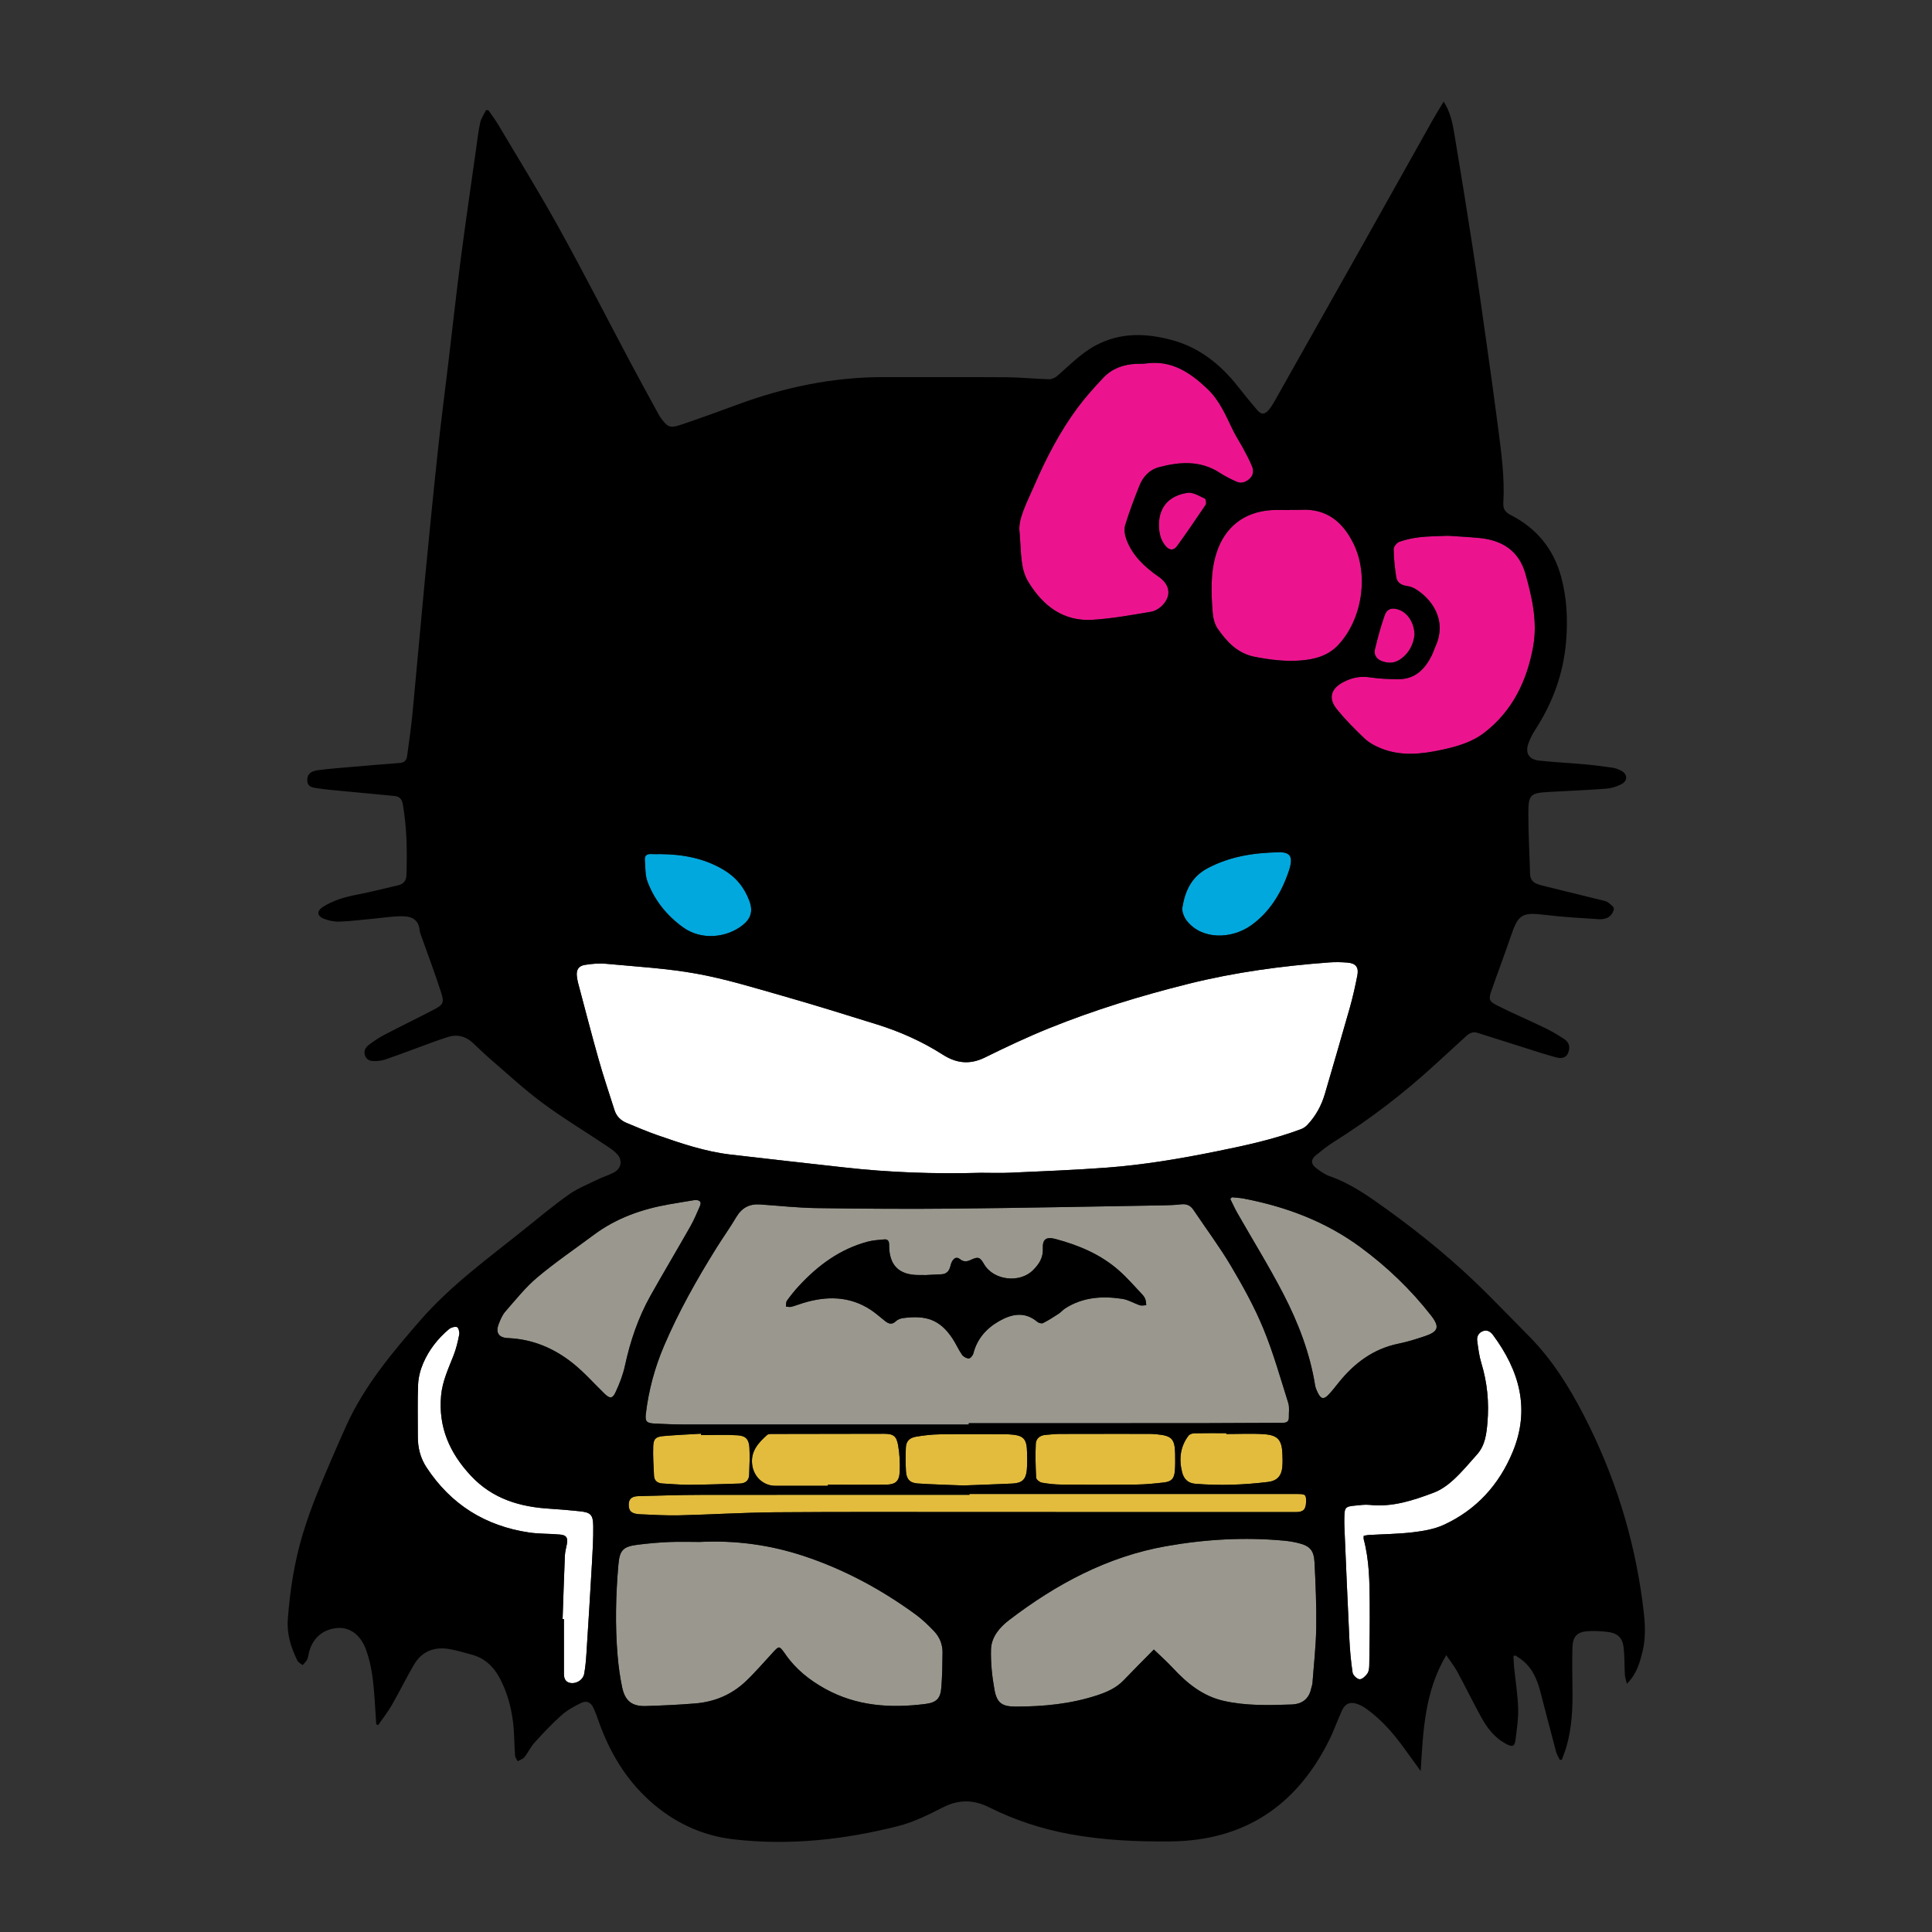 <?xml version="1.0" encoding="utf-8"?>
<!-- Generator: Adobe Illustrator 16.0.0, SVG Export Plug-In . SVG Version: 6.00 Build 0)  -->
<!DOCTYPE svg PUBLIC "-//W3C//DTD SVG 1.1//EN" "http://www.w3.org/Graphics/SVG/1.1/DTD/svg11.dtd">
<svg version="1.1" id="Layer_1" xmlns:x="http://ns.adobe.com/Extensibility/1.0/" xmlns:i="http://ns.adobe.com/AdobeIllustrator/10.0/" xmlns:graph="http://ns.adobe.com/Graphs/1.0/"
	 xmlns="http://www.w3.org/2000/svg" xmlns:xlink="http://www.w3.org/1999/xlink" xmlns:a="http://ns.adobe.com/AdobeSVGViewerExtensions/3.0/"
	 x="0px" y="0px" width="864px" height="864px" viewBox="0 0 864 864" enable-background="new 0 0 864 864" xml:space="preserve">
<rect x="0" y="0" width="864" height="864" fill="#333333" stroke="none"/>
<path fill-rule="evenodd" clip-rule="evenodd" fill="#FFFFFF" d="M438.67,524.48c-20.57,0.596-41.098-0.134-61.554-2.45
	c-16.847-1.907-33.706-3.725-50.543-5.72c-11.32-1.341-22.065-4.997-32.76-8.727c-4.577-1.596-9.036-3.532-13.524-5.374
	c-2.645-1.086-4.583-2.941-5.466-5.72c-2.396-7.539-4.935-15.039-7.089-22.647c-3.221-11.38-6.166-22.839-9.211-34.269
	c-0.241-0.903-0.394-1.834-0.52-2.762c-0.396-2.92,0.589-4.811,3.486-5.293c3.158-0.526,6.46-0.801,9.636-0.503
	c13.495,1.266,27.104,2.028,40.409,4.429c12.87,2.321,25.479,6.211,38.092,9.802c14.264,4.062,28.432,8.472,42.591,12.892
	c10.375,3.238,20.256,7.658,29.431,13.525c6.101,3.9,12.133,4.546,18.838,1.237c9.396-4.638,18.901-9.118,28.611-13.046
	c20.244-8.188,41.057-14.554,62.284-19.858c20.796-5.196,41.819-8.022,63.094-9.603c2.709-0.201,5.462-0.133,8.173,0.087
	c3.64,0.295,5.078,2.084,4.378,5.685c-0.941,4.84-2.023,9.668-3.36,14.413c-3.624,12.859-7.415,25.674-11.14,38.505
	c-1.546,5.323-4.136,10.068-7.969,14.082c-0.736,0.77-1.728,1.423-2.726,1.797c-12.39,4.64-25.242,7.386-38.195,10.003
	c-16.066,3.246-32.18,5.961-48.501,7.189c-14.45,1.087-28.944,1.624-43.424,2.293C447.372,524.65,443.017,524.48,438.67,524.48z"/>
<g>
	<g>
		<path fill-rule="evenodd" clip-rule="evenodd" fill="#9A988E" d="M516.006,737.666c-4.798,4.873-9.198,9.238-13.475,13.722
			c-3.361,3.524-7.559,5.342-12.093,6.82c-11.745,3.828-23.826,4.978-36.077,4.981c-6.174,0.003-8.532-1.478-9.633-7.576
			c-1.066-5.911-1.714-12.01-1.543-17.998c0.158-5.568,3.881-9.892,8.12-13.129c20.989-16.034,43.86-28.353,70.146-33.014
			c17.43-3.09,35.064-4.128,52.767-2.478c2.03,0.189,4.066,0.517,6.051,0.986c5.428,1.284,7.317,3.186,7.593,8.759
			c0.481,9.704,0.91,19.431,0.762,29.14c-0.127,8.328-1.081,16.646-1.699,24.965c-0.05,0.668-0.36,1.312-0.494,1.979
			c-0.98,4.888-3.979,7.269-8.938,7.438c-10.156,0.349-20.326,0.635-30.31-1.642c-9.26-2.11-16.306-7.808-22.62-14.623
			C521.799,743.016,518.738,740.31,516.006,737.666z"/>
		<path fill-rule="evenodd" clip-rule="evenodd" fill="#9A988E" d="M312.927,689.562c15.929-0.795,31.457,1.292,46.629,6.331
			c18.062,5.997,34.559,14.913,49.875,26.08c3.001,2.188,5.722,4.826,8.295,7.521c2.481,2.599,3.814,5.898,3.776,9.539
			c-0.055,5.194-0.124,10.401-0.532,15.577c-0.395,5.012-2.143,6.769-7.185,7.41c-15.543,1.978-30.689,0.984-44.753-6.78
			c-6.939-3.831-13.06-8.676-17.658-15.249c-0.147-0.209-0.28-0.429-0.432-0.634c-2.515-3.409-2.498-3.393-5.331-0.34
			c-4.054,4.37-7.925,8.939-12.259,13.016c-6.223,5.854-13.844,9.042-22.343,9.743c-7.388,0.609-14.804,0.949-22.215,1.171
			c-6.15,0.184-9.264-2.231-10.568-8.374c-0.989-4.654-1.627-9.411-2.03-14.155c-1.148-13.545-0.825-27.096,0.346-40.629
			c0.562-6.496,2.035-8.139,8.545-8.965c4.65-0.59,9.336-1.01,14.019-1.217C303.707,689.404,308.32,689.562,312.927,689.562z"/>
		<path fill-rule="evenodd" clip-rule="evenodd" fill="#9A988E" d="M310.807,536.655c1.998-0.011,3.105,0.663,2.172,2.782
			c-1.334,3.032-2.602,6.118-4.232,8.991c-5.883,10.375-12.011,20.611-17.845,31.014c-5.495,9.8-9.054,20.325-11.427,31.316
			c-0.887,4.106-2.458,8.137-4.247,11.954c-1.343,2.863-2.564,2.789-4.888,0.541c-4.7-4.551-9.054-9.529-14.139-13.595
			c-8.409-6.724-18.055-10.815-29.03-11.261c-4.169-0.169-5.646-2.435-4.126-6.343c0.764-1.965,1.635-4.041,2.998-5.593
			c4.596-5.238,8.986-10.799,14.284-15.247c8.071-6.778,16.836-12.727,25.303-19.033c10.01-7.456,21.42-11.455,33.578-13.595
			C303.069,537.908,306.941,537.298,310.807,536.655z"/>
		<path fill-rule="evenodd" clip-rule="evenodd" fill="#9A988E" d="M550.928,535.425c1.756,0.189,3.535,0.256,5.265,0.588
			c18.908,3.63,36.588,10.233,52.213,21.748c11.87,8.747,22.448,18.857,31.52,30.479c4.062,5.205,3.342,7.29-2.882,9.361
			c-3.793,1.263-7.633,2.48-11.543,3.271c-11.349,2.297-19.896,8.744-26.953,17.562c-1.49,1.861-2.947,3.769-4.61,5.467
			c-1.942,1.981-3.207,1.708-4.48-0.816c-0.57-1.131-1.134-2.341-1.332-3.574c-2.317-14.388-7.487-27.856-14.104-40.67
			c-6.404-12.399-13.785-24.293-20.697-36.433c-1.149-2.018-2.093-4.152-3.131-6.233
			C550.437,535.924,550.683,535.674,550.928,535.425z"/>
	</g>
	<path fill-rule="evenodd" clip-rule="evenodd" fill="#9A988E" d="M433.229,637.048c-42.57,0-85.141,0.012-127.712-0.018
		c-4.262-0.003-8.527-0.207-12.786-0.413c-3.516-0.17-4.313-0.872-3.896-4.394c1.239-10.472,3.974-20.598,8.107-30.284
		c6.538-15.323,14.691-29.806,23.503-43.921c2.885-4.623,6.071-9.062,8.842-13.75c2.451-4.145,5.892-5.953,10.593-5.635
		c8.421,0.571,16.837,1.515,25.265,1.636c20.468,0.297,40.944,0.429,61.414,0.229c31.049-0.303,62.096-0.936,93.144-1.453
		c2.812-0.047,5.639-0.13,8.428-0.457c2.48-0.292,4.23,0.445,5.621,2.526c5.588,8.356,11.643,16.432,16.757,25.065
		c5.33,8.998,10.446,18.243,14.43,27.887c4.471,10.822,7.649,22.186,11.183,33.38c0.613,1.94,0.198,4.205,0.257,6.32
		c0.058,2.018-1.012,2.525-2.896,2.525c-12.369,0.001-24.739,0.143-37.11,0.152c-34.38,0.025-68.761,0.009-103.143,0.009
		C433.229,636.651,433.229,636.85,433.229,637.048z M413.452,570.246c-0.001-0.017-0.003-0.033-0.004-0.051
		c-0.768,0-1.535-0.005-2.302,0.001c-9.167,0.072-13.589-4.345-13.52-13.557c0.011-1.56-0.553-2.536-2.205-2.374
		c-2.438,0.24-4.93,0.36-7.281,0.98c-12.442,3.281-22.342,10.606-30.929,19.901c-1.904,2.061-3.659,4.274-5.307,6.546
		c-0.464,0.639-0.306,1.731-0.433,2.615c0.805,0.049,1.66,0.296,2.403,0.104c1.812-0.467,3.561-1.177,5.355-1.719
		c10.411-3.149,20.547-3.145,30.011,2.974c2.351,1.52,4.428,3.46,6.648,5.183c1.563,1.213,3.039,1.654,4.75,0.005
		c0.794-0.765,2.088-1.245,3.216-1.395c10.197-1.354,16.441,0.6,22.083,9.099c1.549,2.335,2.659,4.966,4.253,7.265
		c0.621,0.895,2.014,1.673,3.072,1.694c0.684,0.015,1.802-1.337,2.034-2.252c1.667-6.548,5.854-11.212,11.441-14.416
		c5.553-3.184,11.469-4.52,17.137,0.271c0.615,0.52,1.953,0.881,2.579,0.566c2.391-1.201,4.659-2.66,6.908-4.125
		c1.051-0.684,1.881-1.711,2.934-2.393c7.908-5.121,16.669-5.675,25.623-4.312c2.698,0.411,5.201,2.006,7.853,2.877
		c0.85,0.278,1.892-0.025,2.845-0.062c-0.121-0.875-0.107-1.798-0.402-2.609c-0.283-0.78-0.789-1.537-1.365-2.146
		c-3.386-3.573-6.615-7.332-10.282-10.597c-8.189-7.291-18.062-11.444-28.522-14.237c-4.172-1.113-5.878,0.089-5.685,4.236
		c0.192,4.123-1.646,6.926-4.314,9.638c-5.947,6.047-17.742,4.684-21.964-2.62c-1.829-3.164-2.634-3.474-5.934-1.903
		c-1.702,0.811-3.247,0.945-4.755-0.283c-1.578-1.284-2.703-0.535-3.558,0.862c-0.434,0.708-0.648,1.57-0.864,2.39
		c-0.563,2.138-1.793,3.401-4.115,3.475C418.386,569.956,415.919,570.12,413.452,570.246z"/>
</g>
<g>
	<path fill-rule="evenodd" clip-rule="evenodd" fill="#FFFFFF" d="M609.859,686.825c0,0.595-0.106,1.113,0.016,1.571
		c2.479,9.328,2.598,18.887,2.672,28.43c0.07,9.205-0.068,18.412-0.195,27.617c-0.019,1.336-0.129,2.905-0.831,3.935
		c-0.809,1.187-2.372,2.669-3.513,2.594c-1.146-0.076-2.938-1.795-3.121-2.996c-0.768-5.041-1.209-10.149-1.458-15.248
		c-0.812-16.688-1.493-33.381-2.211-50.072c-0.06-1.362-0.044-2.729-0.017-4.093c0.091-4.459,0.44-4.857,4.966-5.271
		c2.121-0.194,4.287-0.523,6.38-0.297c10.111,1.095,19.438-2.008,28.613-5.466c3.237-1.22,6.298-3.413,8.869-5.782
		c3.8-3.501,7.148-7.503,10.58-11.389c3.539-4.005,4.145-9.045,4.58-14.084c0.786-9.095-0.061-18.008-2.75-26.777
		c-0.964-3.144-1.35-6.48-1.812-9.756c-0.27-1.915,0.474-3.587,2.375-4.392c2.005-0.848,3.576,0.183,4.682,1.674
		c11.793,15.924,16.749,33.093,8.799,52.278c-6.108,14.741-16.284,25.939-30.847,32.624c-4.22,1.938-9.099,2.759-13.769,3.315
		c-6.589,0.784-13.265,0.839-19.901,1.226C611.306,686.506,610.652,686.687,609.859,686.825z"/>
	<path fill-rule="evenodd" clip-rule="evenodd" fill="#FFFFFF" d="M251.598,724.054c0.329-9.462,0.624-18.925,1.02-28.384
		c0.071-1.684,0.546-3.354,0.868-5.023c0.557-2.888-0.105-4.109-2.993-4.385c-4.658-0.444-9.396-0.245-14.008-0.938
		c-19.497-2.926-34.849-12.513-45.736-29.081c-2.773-4.22-3.913-8.829-3.891-13.817c0.033-7.764-0.207-15.538,0.123-23.288
		c0.137-3.226,1.017-6.583,2.303-9.561c2.559-5.926,6.52-10.979,11.472-15.145c0.902-0.76,2.578-1.271,3.611-0.957
		c0.643,0.195,1.212,2.247,1.007,3.311c-0.607,3.151-1.354,6.327-2.52,9.309c-2.296,5.871-5.007,11.562-5.591,17.985
		c-1.287,14.139,3.793,25.7,13.365,35.921c9.694,10.351,21.876,13.912,35.388,14.715c4.34,0.257,8.674,0.668,13.001,1.102
		c5.135,0.514,6.223,1.481,6.282,6.734c0.062,5.532-0.264,11.074-0.579,16.604c-0.766,13.442-1.598,26.881-2.464,40.318
		c-0.196,3.053-0.463,6.121-1.021,9.123c-0.471,2.534-3.194,4.308-5.729,4.091c-2.463-0.21-3.305-1.846-3.31-4.064
		c-0.017-8.188-0.007-16.376-0.007-24.564C251.992,724.057,251.795,724.056,251.598,724.054z"/>
</g>
<g>
	<path fill-rule="evenodd" clip-rule="evenodd" fill="#00A8DE" d="M572.217,381.123c4.74,0.032,6.304,1.935,4.189,8.276
		c-3.277,9.827-8.633,18.624-17.099,24.56c-8.552,5.997-21.77,6.478-28.563-2.179c-1.25-1.592-2.283-4.158-1.971-6.033
		c1.237-7.419,4.107-13.754,11.489-17.591C549.767,383.215,559.787,381.351,572.217,381.123z"/>
	<path fill-rule="evenodd" clip-rule="evenodd" fill="#00A8DE" d="M295.286,381.953c9.861,0.081,19.307,1.762,27.988,6.823
		c5.716,3.333,9.633,8.04,11.885,14.194c1.661,4.541,0.628,7.895-3.138,10.84c-7.133,5.576-18.394,6.866-26.667,0.825
		c-7.253-5.296-12.622-11.997-15.769-20.289c-1.132-2.983-0.931-6.491-1.209-9.771c-0.163-1.911,0.873-2.77,2.816-2.639
		C292.552,382.026,293.921,381.953,295.286,381.953z"/>
</g>
<g>
	<path fill-rule="evenodd" clip-rule="evenodd" fill="#E3BC3D" d="M433.555,668.112c48.8,0,97.6-0.003,146.398,0.005
		c3.866,0.001,4.166,0.281,4.132,3.379c-0.037,3.47-1.181,4.709-4.488,4.709c-48.114-0.002-96.228-0.022-144.341-0.021
		c-29.518,0.001-59.038-0.119-88.554,0.116c-14.313,0.114-28.618,1.023-42.932,1.363c-5.789,0.138-11.593-0.236-17.387-0.468
		c-3.837-0.153-5.178-1.3-5.215-4.154c-0.034-2.583,1.23-3.874,4.215-3.951c9.379-0.244,18.761-0.561,28.142-0.575
		c40.01-0.062,80.02-0.026,120.03-0.026C433.555,668.363,433.555,668.237,433.555,668.112z"/>
	<path fill-rule="evenodd" clip-rule="evenodd" fill="#E3BC3D" d="M370.245,664.45c-7.848,0-15.695,0-23.543,0.001
		c-5.232,0.001-9.506-3.9-10.286-9.15c-0.905-6.09,2.594-9.975,6.627-13.568c0.58-0.518,1.781-0.459,2.695-0.462
		c16.462-0.049,32.924-0.079,49.387-0.081c4.31-0.001,5.759,0.863,6.514,5.136c0.689,3.898,0.905,7.957,0.708,11.914
		c-0.213,4.3-1.953,5.671-6.268,5.707c-8.611,0.072-17.223,0.021-25.835,0.021C370.244,664.129,370.244,664.29,370.245,664.45z"/>
	<path fill-rule="evenodd" clip-rule="evenodd" fill="#E3BC3D" d="M493.614,641.232c6.819,0,13.638-0.008,20.457,0.01
		c1.106,0.002,2.216,0.088,3.318,0.19c6.648,0.62,8.028,2.093,8.132,8.81c0.039,2.555,0.088,5.125-0.137,7.663
		c-0.302,3.391-1.515,4.674-4.912,5.064c-4.053,0.466-8.135,0.879-12.208,0.925c-11.167,0.127-22.336,0.105-33.503,0.016
		c-2.967-0.023-5.959-0.34-8.877-0.867c-0.973-0.177-2.459-1.392-2.504-2.197c-0.276-5.06-0.411-10.147-0.171-15.205
		c0.108-2.281,1.856-3.761,4.343-3.942c1.953-0.143,3.905-0.409,5.859-0.425c6.733-0.053,13.468-0.02,20.202-0.02
		C493.614,641.247,493.614,641.24,493.614,641.232z"/>
	<path fill-rule="evenodd" clip-rule="evenodd" fill="#E3BC3D" d="M430.824,664.307c-6.636-0.271-13.534-0.431-20.414-0.888
		c-3.51-0.233-5.049-1.926-5.257-5.435c-0.207-3.483-0.195-6.991-0.058-10.479c0.114-2.867,1.476-4.476,4.565-5.01
		c3.514-0.606,7.103-1.003,10.666-1.055c9.72-0.142,19.443-0.055,29.165-0.054c0.597,0,1.193,0.031,1.79,0.066
		c6.483,0.382,7.922,1.829,8.03,8.227c0.044,2.555,0.117,5.127-0.112,7.665c-0.384,4.263-2.131,5.9-6.4,6.101
		C445.566,663.785,438.328,664.019,430.824,664.307z"/>
	<path fill-rule="evenodd" clip-rule="evenodd" fill="#E3BC3D" d="M548.417,641.298c5.617,0,11.255-0.301,16.847,0.08
		c6.209,0.422,7.983,2.594,8.229,8.771c0.078,1.954,0.137,3.928-0.035,5.871c-0.348,3.94-2.262,6.205-6.413,6.714
		c-10.831,1.324-21.708,1.715-32.609,0.802c-3.33-0.278-5.094-2.308-5.812-5.23c-1.425-5.799-0.835-11.364,2.882-16.259
		c0.496-0.654,1.708-1.054,2.599-1.073c4.77-0.104,9.541-0.049,14.312-0.049C548.416,641.05,548.416,641.174,548.417,641.298z"/>
	<path fill-rule="evenodd" clip-rule="evenodd" fill="#E3BC3D" d="M313.537,641.784c5.45,0,10.916-0.258,16.344,0.09
		c3.627,0.232,5.026,1.799,5.259,5.45c0.259,4.064,0.015,8.167-0.117,12.249c-0.084,2.607-1.745,3.799-4.186,3.875
		c-7.579,0.239-15.159,0.508-22.74,0.562c-3.91,0.028-7.823-0.389-11.736-0.578c-2.284-0.11-3.771-1.148-3.884-3.524
		c-0.205-4.336-0.51-8.685-0.358-13.014c0.121-3.437,1.125-4.369,4.556-4.672c5.604-0.496,11.231-0.729,16.85-1.071
		C313.528,641.361,313.533,641.572,313.537,641.784z"/>
</g>
<g>
	<path fill-rule="evenodd" clip-rule="evenodd" fill="#EC148E" d="M455.97,238.131c-0.901-5.753,3.21-13.265,6.567-21.01
		c5.302-12.236,11.4-24.038,19.353-34.763c3.489-4.707,7.446-9.097,11.468-13.37c3.91-4.156,9.001-6.026,14.686-6.269
		c1.533-0.065,3.085,0.013,4.599-0.192c11.304-1.534,19.574,4.053,27.252,11.317c5.431,5.138,8.237,11.792,11.367,18.319
		c1.43,2.982,3.303,5.75,4.868,8.671c1.364,2.545,2.724,5.112,3.809,7.781c0.772,1.902,0.56,3.938-1.067,5.444
		c-1.662,1.539-3.701,2.338-5.879,1.362c-2.553-1.144-5.091-2.402-7.428-3.929c-8.682-5.673-17.977-5.028-27.311-2.551
		c-4.117,1.092-7.073,4.204-8.661,8.173c-2.34,5.849-4.581,11.756-6.414,17.776c-0.58,1.907-0.166,4.417,0.56,6.367
		c2.727,7.326,8.234,12.36,14.493,16.721c4.859,3.386,5.701,8.142,1.964,12.341c-1.337,1.502-3.402,2.917-5.326,3.241
		c-8.705,1.468-17.443,3.063-26.233,3.616c-13.161,0.828-22.254-6.259-28.784-16.983
		C456.339,254.427,456.741,247.731,455.97,238.131z"/>
	<path fill-rule="evenodd" clip-rule="evenodd" fill="#EC148E" d="M647.506,239.594c3.864,0.267,8.977,0.506,14.065,0.994
		c10.282,0.986,17.743,5.735,20.659,16.154c2.959,10.573,5.396,21.36,3.425,32.304c-2.742,15.225-9.111,28.727-21.722,38.516
		c-5.658,4.392-12.359,6.29-19.229,7.772c-9.208,1.988-18.399,2.941-27.389-0.771c-2.533-1.046-5.109-2.447-7.078-4.308
		c-4.312-4.075-8.506-8.335-12.265-12.917c-4.09-4.985-2.908-9.292,2.769-12.3c3.716-1.969,7.543-2.784,11.831-2.136
		c4.194,0.634,8.486,0.819,12.737,0.84c7.414,0.037,11.877-4.376,14.946-10.588c0.678-1.372,1.139-2.85,1.766-4.249
		c5.286-11.799-1.943-21.377-9.377-25.72c-1.066-0.623-2.367-0.976-3.604-1.152c-2.488-0.355-4.293-1.61-4.658-4.044
		c-0.615-4.104-1.079-8.26-1.133-12.4c-0.014-1.139,1.441-2.922,2.601-3.328c2.936-1.026,6.059-1.675,9.157-2.034
		C638.726,239.797,642.496,239.824,647.506,239.594z"/>
	<path fill-rule="evenodd" clip-rule="evenodd" fill="#EC148E" d="M576.824,228.005c1.62,0,3.245,0.08,4.86-0.013
		c11.516-0.663,18.817,5.394,23.594,15.091c6.987,14.185,3.905,33.96-6.876,45.42c-4.497,4.78-10.376,6.354-16.623,6.86
		c-6.932,0.562-13.738-0.295-20.571-1.612c-7.731-1.492-12.495-6.656-16.625-12.557c-1.422-2.033-2.101-4.89-2.288-7.432
		c-0.653-8.844-1.043-17.754,1.688-26.367c3.728-11.755,12.453-18.504,24.658-19.274c2.717-0.171,5.455-0.025,8.184-0.025
		C576.824,228.065,576.824,228.036,576.824,228.005z"/>
	<path fill-rule="evenodd" clip-rule="evenodd" fill="#EC148E" d="M518.271,234.68c0.071-8.472,5.085-13.148,12.832-14.291
		c2.416-0.356,5.226,1.463,7.721,2.585c0.467,0.21,0.761,2.146,0.35,2.761c-4.154,6.222-8.398,12.389-12.785,18.45
		c-1.572,2.172-3.491,1.995-5.251-0.163C518.926,241.311,518.306,238.077,518.271,234.68z"/>
	<path fill-rule="evenodd" clip-rule="evenodd" fill="#EC148E" d="M632.574,283.921c-0.461,4.083-2.314,8.212-6.522,11.038
		c-2.646,1.776-5.499,1.719-8.308,0.609c-2.241-0.885-3.414-2.88-2.874-5.141c1.224-5.112,2.599-10.211,4.331-15.169
		c1.071-3.068,3.299-3.687,6.408-2.576C629.541,274.088,632.527,278.564,632.574,283.921z"/>
</g>
<g>
	<path fill-rule="evenodd" clip-rule="evenodd" d="M727.536,752.999c-0.36-1.591-0.807-2.795-0.879-4.022
		c-0.241-4.081-0.11-8.197-0.569-12.25c-0.472-4.169-2.657-6.321-6.748-6.863c-3.102-0.41-6.29-0.609-9.401-0.381
		c-4.707,0.345-6.602,2.424-6.734,7.306c-0.167,6.137-0.08,12.283,0.013,18.424c0.131,8.728-0.257,17.394-2.673,25.846
		c-0.57,1.999-1.38,3.929-2.079,5.891c-0.304,0.032-0.608,0.064-0.911,0.097c-0.57-1.228-1.334-2.403-1.679-3.692
		c-2.378-8.894-4.666-17.812-6.987-26.72c-1.514-5.81-3.812-11.15-8.923-14.787c-0.736-0.524-1.496-1.016-2.244-1.522
		c-0.295,0.082-0.589,0.164-0.883,0.246c0.087,1.664,0.107,3.335,0.273,4.99c0.619,6.183,1.628,12.35,1.821,18.543
		c0.146,4.65-0.635,9.345-1.193,13.996c-0.334,2.781-1.263,3.263-3.798,1.99c-5.235-2.629-8.736-7.062-11.477-12.042
		c-3.698-6.717-7.051-13.623-10.706-20.364c-1.349-2.485-3.138-4.731-4.995-7.486c-9.662,16.288-10.327,33.808-11.426,51.836
		c-2.712-3.745-4.997-6.873-7.255-10.021c-4.844-6.756-10.257-12.974-17.058-17.848c-1.232-0.883-2.62-1.636-4.045-2.147
		c-3.078-1.104-5.396-0.216-6.769,2.762c-2.103,4.562-3.745,9.345-5.998,13.826c-14.559,28.97-37.77,44.493-70.523,44.88
		c-15.122,0.179-30.192-0.504-45.119-3.232c-12.591-2.302-24.663-6.233-36.076-11.946c-7.073-3.54-13.634-3.665-20.737-0.076
		c-6.44,3.255-13.056,6.605-19.986,8.365c-24.226,6.152-48.915,8.854-73.841,5.941c-14.269-1.667-26.964-7.706-37.708-17.508
		c-10.519-9.598-17.523-21.425-22.297-34.702c-0.778-2.162-1.525-4.345-2.473-6.433c-1.177-2.593-3.079-3.56-5.611-2.319
		c-3.105,1.521-6.247,3.259-8.808,5.539c-4.255,3.788-8.168,7.983-12.005,12.208c-1.748,1.925-2.851,4.424-4.486,6.47
		c-0.693,0.868-2.003,1.243-3.033,1.842c-0.407-0.844-1.108-1.666-1.172-2.536c-0.382-5.183-0.296-10.418-0.981-15.555
		c-0.903-6.775-2.761-13.356-6.074-19.424c-2.78-5.092-6.778-8.722-12.504-10.208c-3.298-0.856-6.569-1.904-9.92-2.46
		c-6.702-1.11-12.236,1.036-15.737,7.01c-3.488,5.953-6.517,12.176-9.962,18.156c-1.782,3.094-4.031,5.919-6.069,8.865
		c-0.279-0.132-0.559-0.264-0.838-0.396c-0.235-3.696-0.451-7.393-0.708-11.088c-0.526-7.58-1.239-15.12-3.888-22.341
		c-2.299-6.269-6.913-9.919-12.389-9.625c-6.644,0.356-11.464,4.396-13.093,10.975c-0.267,1.076-0.368,2.235-0.851,3.204
		c-0.458,0.92-1.318,1.641-2,2.449c-0.802-0.681-1.929-1.202-2.354-2.067c-2.849-5.807-4.753-11.834-4.259-18.463
		c0.973-13.061,2.977-25.942,6.805-38.474c1.888-6.18,4.075-12.291,6.521-18.272c4.057-9.926,8.298-19.781,12.7-29.559
		c8.081-17.949,20.52-32.801,33.343-47.508c13.65-15.656,30.322-27.656,46.319-40.516c6.574-5.284,13.078-10.683,19.944-15.564
		c3.77-2.681,8.194-4.462,12.388-6.517c2.52-1.235,5.24-2.068,7.732-3.351c3.322-1.71,4.083-5.346,1.617-8.136
		c-1.378-1.559-3.22-2.751-4.976-3.925c-9.561-6.388-19.44-12.34-28.661-19.182c-8.189-6.074-15.69-13.082-23.439-19.744
		c-2.645-2.272-5.108-4.757-7.676-7.12c-3.161-2.91-6.951-3.806-10.944-2.543c-5.6,1.77-11.073,3.941-16.598,5.944
		c-3.847,1.395-7.669,2.859-11.548,4.158c-1.354,0.453-2.84,0.651-4.273,0.694c-1.904,0.057-3.805-0.15-4.666-2.334
		c-0.839-2.13,0.132-3.767,1.676-4.937c2.161-1.639,4.442-3.178,6.842-4.433c7.251-3.79,14.616-7.36,21.874-11.139
		c4.51-2.348,5.083-3.119,3.57-7.86c-2.76-8.648-6.008-17.14-9.043-25.701c-0.226-0.637-0.486-1.292-0.541-1.954
		c-0.41-4.869-3.402-6.41-7.948-6.415c-3.991-0.005-7.984,0.647-11.975,1.016c-5.267,0.488-10.526,1.18-15.804,1.386
		c-2.379,0.093-4.946-0.404-7.159-1.299c-3.077-1.246-3.194-3.475-0.391-5.273c4.656-2.985,9.889-4.438,15.297-5.498
		c6.247-1.225,12.435-2.759,18.628-4.246c2.14-0.514,3.349-2.069,3.427-4.26c0.381-10.673,0.224-21.319-1.611-31.889
		c-0.394-2.267-1.433-3.518-3.759-3.73c-7.472-0.684-14.941-1.396-22.408-2.122c-3.904-0.379-7.825-0.669-11.695-1.279
		c-2.048-0.323-4.714-0.312-4.863-3.454c-0.127-2.701,1.296-4.226,4.964-4.694c5.238-0.668,10.512-1.058,15.775-1.513
		c6.88-0.596,13.762-1.17,20.648-1.688c1.956-0.148,3-1.176,3.243-2.987c0.858-6.414,1.813-12.82,2.432-19.258
		c1.894-19.699,3.584-39.417,5.476-59.117c1.875-19.526,3.803-39.049,5.891-58.553c1.434-13.394,3.191-26.752,4.788-40.129
		c1.798-15.064,3.444-30.149,5.401-45.192c2.143-16.467,4.557-32.898,6.87-49.342c0.557-3.96,0.994-7.952,1.858-11.847
		c0.431-1.941,1.702-3.696,2.593-5.536c0.341,0.011,0.683,0.022,1.024,0.033c1.43,2.071,2.988,4.066,4.27,6.225
		c9.176,15.466,18.649,30.77,27.346,46.501c11.082,20.047,21.5,40.461,32.25,60.692c4.039,7.601,8.205,15.134,12.324,22.692
		c0.325,0.597,0.708,1.167,1.108,1.718c2.83,3.896,4.025,4.472,8.667,2.906c8.469-2.857,16.881-5.89,25.262-8.998
		c21.308-7.901,43.222-12.452,66.029-12.368c18.173,0.067,36.347-0.069,54.519,0.063c6.304,0.046,12.601,0.722,18.907,0.891
		c1.254,0.033,2.785-0.648,3.762-1.494c5.593-4.841,10.691-10.221,17.389-13.746c10.895-5.733,22.083-5.397,33.53-2.377
		c12.587,3.32,22.109,10.99,29.996,21.027c2.791,3.553,5.645,7.063,8.596,10.483c1.701,1.972,3.199,1.934,4.917-0.03
		c1.057-1.208,1.931-2.606,2.723-4.012c13.444-23.821,26.877-47.649,40.281-71.493c10.145-18.044,20.237-36.118,30.378-54.164
		c1.536-2.733,3.213-5.386,4.985-8.345c2.921,4.512,3.923,9.325,4.724,14.123c2.832,16.953,5.591,33.919,8.209,50.906
		c2.181,14.143,4.161,28.316,6.162,42.485c1.8,12.742,3.586,25.487,5.232,38.25c1.44,11.162,3.02,22.336,2.35,33.638
		c-0.167,2.814,0.87,4.225,3.322,5.479c11.451,5.853,19.063,15.041,22.481,27.444c2.605,9.455,3.073,19.145,2.28,28.917
		c-1.179,14.518-6.016,27.719-13.949,39.872c-1.155,1.769-2.094,3.726-2.841,5.705c-1.644,4.35,0.038,7.368,4.664,7.875
		c6.69,0.733,13.428,1.034,20.134,1.64c4.24,0.384,8.47,0.919,12.684,1.529c1.323,0.191,2.648,0.708,3.853,1.312
		c2.966,1.487,3.133,4.568,0.151,6.095c-2.071,1.06-4.481,1.805-6.794,1.98c-8.503,0.647-17.028,0.991-25.544,1.463
		c-8.354,0.462-9.245,1.136-9.254,9.557c-0.009,9.031,0.527,18.062,0.765,27.094c0.066,2.51,1.361,3.939,3.61,4.663
		c1.214,0.39,2.454,0.704,3.693,1.01c8.421,2.074,16.846,4.127,25.264,6.213c0.821,0.204,1.737,0.406,2.368,0.91
		c1.015,0.808,2.596,1.912,2.544,2.811c-0.075,1.29-1.145,2.882-2.266,3.651c-1.156,0.793-2.906,1.113-4.356,1.018
		c-8.084-0.524-16.186-0.984-24.223-1.951c-10.196-1.227-11.879-0.296-15.165,9.347c-2.776,8.147-5.83,16.199-8.666,24.326
		c-1.414,4.052-1.268,4.944,2.477,6.831c7.073,3.564,14.373,6.674,21.504,10.128c2.967,1.438,5.824,3.148,8.576,4.97
		c2.187,1.446,2.673,3.677,1.675,6.106c-1.064,2.591-3.396,2.544-5.45,1.998c-4.771-1.27-9.461-2.849-14.176-4.328
		c-6.981-2.191-13.962-4.384-20.929-6.622c-2.098-0.674-3.665,0.216-5.104,1.521c-4.67,4.24-9.319,8.502-13.965,12.77
		c-14.101,12.952-29.256,24.513-45.481,34.686c-2.734,1.714-5.262,3.782-7.768,5.829c-2.204,1.801-2.226,3.804,0.039,5.552
		c1.876,1.447,3.888,2.945,6.087,3.709c9.673,3.358,17.878,9.26,26.015,15.121c15.775,11.361,30.752,23.734,44.522,37.502
		c6.391,6.39,12.702,12.858,19.035,19.307c10.08,10.264,17.593,22.271,24.158,34.991c13.55,26.251,22.323,53.961,26.23,83.243
		c0.998,7.481,1.886,14.919,0.061,22.369C733.324,743.517,732.021,748.543,727.536,752.999z M438.67,524.48
		c4.347,0,8.702,0.17,13.04-0.031c14.479-0.669,28.974-1.206,43.424-2.293c16.321-1.229,32.435-3.943,48.501-7.189
		c12.953-2.617,25.806-5.363,38.195-10.003c0.998-0.374,1.989-1.027,2.726-1.797c3.833-4.014,6.423-8.759,7.969-14.082
		c3.725-12.831,7.516-25.646,11.14-38.505c1.337-4.745,2.419-9.573,3.36-14.413c0.7-3.601-0.738-5.39-4.378-5.685
		c-2.711-0.22-5.464-0.289-8.173-0.087c-21.274,1.581-42.298,4.406-63.094,9.603c-21.228,5.305-42.04,11.671-62.284,19.858
		c-9.71,3.928-19.215,8.408-28.611,13.046c-6.705,3.309-12.737,2.663-18.838-1.237c-9.175-5.867-19.056-10.287-29.431-13.525
		c-14.159-4.42-28.327-8.83-42.591-12.892c-12.613-3.591-25.222-7.48-38.092-9.802c-13.305-2.4-26.914-3.163-40.409-4.429
		c-3.175-0.298-6.478-0.023-9.636,0.503c-2.896,0.482-3.882,2.373-3.486,5.293c0.126,0.928,0.279,1.858,0.52,2.762
		c3.046,11.43,5.99,22.889,9.211,34.269c2.154,7.608,4.693,15.108,7.089,22.647c0.883,2.778,2.821,4.634,5.466,5.72
		c4.488,1.842,8.947,3.778,13.524,5.374c10.695,3.729,21.44,7.386,32.76,8.727c16.837,1.995,33.696,3.812,50.543,5.72
		C397.572,524.347,418.1,525.076,438.67,524.48z M433.229,637.048c0-0.198,0-0.396,0-0.595c34.382,0,68.763,0.017,103.143-0.009
		c12.371-0.01,24.741-0.151,37.11-0.152c1.884,0,2.953-0.508,2.896-2.525c-0.059-2.115,0.356-4.38-0.257-6.32
		c-3.533-11.194-6.712-22.558-11.183-33.38c-3.983-9.644-9.1-18.889-14.43-27.887c-5.114-8.634-11.169-16.709-16.757-25.065
		c-1.391-2.081-3.141-2.818-5.621-2.526c-2.789,0.327-5.615,0.41-8.428,0.457c-31.048,0.518-62.095,1.15-93.144,1.453
		c-20.469,0.2-40.945,0.068-61.414-0.229c-8.428-0.121-16.844-1.064-25.265-1.636c-4.701-0.318-8.142,1.49-10.593,5.635
		c-2.771,4.688-5.957,9.127-8.842,13.75c-8.812,14.115-16.965,28.598-23.503,43.921c-4.133,9.687-6.868,19.812-8.107,30.284
		c-0.417,3.521,0.38,4.224,3.896,4.394c4.259,0.206,8.524,0.41,12.786,0.413C348.088,637.06,390.659,637.048,433.229,637.048z
		 M516.006,737.666c2.732,2.644,5.793,5.35,8.556,8.331c6.314,6.815,13.36,12.513,22.62,14.623c9.983,2.276,20.153,1.99,30.31,1.642
		c4.959-0.17,7.958-2.551,8.938-7.438c0.134-0.666,0.444-1.311,0.494-1.979c0.618-8.319,1.572-16.637,1.699-24.965
		c0.148-9.709-0.28-19.436-0.762-29.14c-0.275-5.573-2.165-7.475-7.593-8.759c-1.984-0.47-4.021-0.797-6.051-0.986
		c-17.702-1.65-35.337-0.612-52.767,2.478c-26.285,4.661-49.156,16.979-70.146,33.014c-4.239,3.237-7.962,7.561-8.12,13.129
		c-0.171,5.988,0.477,12.087,1.543,17.998c1.101,6.099,3.459,7.579,9.633,7.576c12.251-0.004,24.332-1.153,36.077-4.981
		c4.534-1.479,8.731-3.296,12.093-6.82C506.808,746.904,511.208,742.539,516.006,737.666z M312.927,689.562
		c-4.606,0-9.22-0.158-13.817,0.045c-4.683,0.207-9.368,0.627-14.019,1.217c-6.51,0.826-7.983,2.469-8.545,8.965
		c-1.171,13.533-1.495,27.084-0.346,40.629c0.403,4.744,1.041,9.501,2.03,14.155c1.304,6.143,4.417,8.558,10.568,8.374
		c7.411-0.222,14.827-0.562,22.215-1.171c8.499-0.701,16.12-3.89,22.343-9.743c4.333-4.076,8.205-8.646,12.259-13.016
		c2.833-3.053,2.815-3.069,5.331,0.34c0.152,0.205,0.285,0.425,0.432,0.634c4.598,6.573,10.719,11.418,17.658,15.249
		c14.064,7.765,29.209,8.758,44.753,6.78c5.042-0.642,6.79-2.398,7.185-7.41c0.408-5.176,0.477-10.383,0.532-15.577
		c0.038-3.641-1.295-6.94-3.776-9.539c-2.574-2.694-5.294-5.332-8.295-7.521c-15.317-11.167-31.814-20.083-49.875-26.08
		C344.383,690.854,328.855,688.768,312.927,689.562z M455.97,238.131c0.771,9.6,0.369,16.296,3.881,22.062
		c6.53,10.724,15.623,17.811,28.784,16.983c8.79-0.553,17.528-2.148,26.233-3.616c1.924-0.325,3.989-1.739,5.326-3.241
		c3.737-4.2,2.896-8.956-1.964-12.341c-6.259-4.361-11.767-9.396-14.493-16.721c-0.726-1.949-1.14-4.46-0.56-6.367
		c1.833-6.02,4.074-11.927,6.414-17.776c1.588-3.969,4.544-7.081,8.661-8.173c9.334-2.477,18.629-3.122,27.311,2.551
		c2.337,1.527,4.875,2.785,7.428,3.929c2.178,0.976,4.217,0.177,5.879-1.362c1.627-1.506,1.84-3.542,1.067-5.444
		c-1.085-2.669-2.444-5.236-3.809-7.781c-1.565-2.921-3.438-5.688-4.868-8.671c-3.13-6.526-5.937-13.181-11.367-18.319
		c-7.678-7.264-15.948-12.852-27.252-11.317c-1.514,0.205-3.065,0.127-4.599,0.192c-5.685,0.243-10.775,2.113-14.686,6.269
		c-4.021,4.273-7.979,8.663-11.468,13.37c-7.952,10.726-14.051,22.527-19.353,34.763C459.18,224.866,455.068,232.377,455.97,238.131
		z M647.506,239.594c-5.01,0.229-8.78,0.203-12.498,0.634c-3.099,0.359-6.222,1.008-9.157,2.034
		c-1.159,0.406-2.614,2.188-2.601,3.328c0.054,4.14,0.518,8.296,1.133,12.4c0.365,2.434,2.17,3.689,4.658,4.044
		c1.236,0.176,2.537,0.529,3.604,1.152c7.434,4.343,14.663,13.921,9.377,25.72c-0.627,1.399-1.088,2.877-1.766,4.249
		c-3.069,6.211-7.532,10.625-14.946,10.588c-4.251-0.021-8.543-0.206-12.737-0.84c-4.288-0.648-8.115,0.167-11.831,2.136
		c-5.677,3.007-6.858,7.314-2.769,12.3c3.759,4.581,7.953,8.842,12.265,12.917c1.969,1.86,4.545,3.261,7.078,4.308
		c8.989,3.712,18.181,2.759,27.389,0.771c6.87-1.483,13.571-3.38,19.229-7.772c12.61-9.789,18.979-23.291,21.722-38.516
		c1.971-10.944-0.466-21.731-3.425-32.304c-2.916-10.419-10.377-15.167-20.659-16.154C656.482,240.1,651.37,239.861,647.506,239.594
		z M576.824,228.005c0,0.03,0,0.06,0,0.09c-2.729,0-5.467-0.146-8.184,0.025c-12.205,0.771-20.931,7.52-24.658,19.274
		c-2.73,8.612-2.341,17.522-1.688,26.367c0.188,2.542,0.866,5.398,2.288,7.432c4.13,5.901,8.894,11.065,16.625,12.557
		c6.833,1.317,13.64,2.174,20.571,1.612c6.247-0.506,12.126-2.08,16.623-6.86c10.781-11.46,13.863-31.235,6.876-45.42
		c-4.776-9.697-12.078-15.754-23.594-15.091C580.069,228.085,578.444,228.005,576.824,228.005z M310.807,536.655
		c-3.866,0.643-7.738,1.253-11.598,1.933c-12.158,2.14-23.568,6.139-33.578,13.595c-8.467,6.307-17.232,12.255-25.303,19.033
		c-5.298,4.448-9.688,10.009-14.284,15.247c-1.362,1.552-2.233,3.628-2.998,5.593c-1.52,3.908-0.043,6.174,4.126,6.343
		c10.975,0.445,20.621,4.537,29.03,11.261c5.085,4.065,9.438,9.044,14.139,13.595c2.323,2.248,3.545,2.322,4.888-0.541
		c1.789-3.817,3.36-7.848,4.247-11.954c2.374-10.991,5.932-21.517,11.427-31.316c5.833-10.402,11.962-20.639,17.845-31.014
		c1.63-2.873,2.897-5.959,4.232-8.991C313.913,537.318,312.805,536.645,310.807,536.655z M550.928,535.425
		c-0.245,0.249-0.491,0.499-0.736,0.749c1.038,2.081,1.981,4.216,3.131,6.233c6.912,12.14,14.293,24.033,20.697,36.433
		c6.617,12.813,11.787,26.282,14.104,40.67c0.198,1.233,0.762,2.443,1.332,3.574c1.273,2.524,2.538,2.798,4.48,0.816
		c1.663-1.698,3.12-3.605,4.61-5.467c7.057-8.817,15.604-15.265,26.953-17.562c3.91-0.791,7.75-2.009,11.543-3.271
		c6.224-2.071,6.944-4.156,2.882-9.361c-9.071-11.621-19.649-21.731-31.52-30.479c-15.625-11.515-33.305-18.118-52.213-21.748
		C554.463,535.681,552.684,535.614,550.928,535.425z M433.555,668.112c0,0.125,0,0.251,0,0.376c-40.01,0-80.02-0.036-120.03,0.026
		c-9.381,0.015-18.762,0.331-28.142,0.575c-2.985,0.077-4.249,1.368-4.215,3.951c0.037,2.854,1.378,4.001,5.215,4.154
		c5.794,0.231,11.598,0.605,17.387,0.468c14.313-0.34,28.618-1.249,42.932-1.363c29.517-0.235,59.036-0.115,88.554-0.116
		c48.113-0.001,96.227,0.02,144.341,0.021c3.308,0,4.451-1.239,4.488-4.709c0.034-3.098-0.266-3.378-4.132-3.379
		C531.154,668.109,482.354,668.112,433.555,668.112z M609.859,686.825c0.793-0.139,1.446-0.319,2.107-0.358
		c6.637-0.387,13.312-0.441,19.901-1.226c4.67-0.557,9.549-1.378,13.769-3.315c14.562-6.685,24.738-17.883,30.847-32.624
		c7.95-19.186,2.994-36.354-8.799-52.278c-1.105-1.491-2.677-2.521-4.682-1.674c-1.901,0.805-2.645,2.477-2.375,4.392
		c0.462,3.275,0.848,6.612,1.812,9.756c2.689,8.77,3.536,17.683,2.75,26.777c-0.436,5.039-1.041,10.079-4.58,14.084
		c-3.432,3.886-6.78,7.888-10.58,11.389c-2.571,2.369-5.632,4.562-8.869,5.782c-9.175,3.458-18.502,6.561-28.613,5.466
		c-2.093-0.227-4.259,0.103-6.38,0.297c-4.525,0.413-4.875,0.812-4.966,5.271c-0.027,1.364-0.043,2.73,0.017,4.093
		c0.718,16.691,1.398,33.385,2.211,50.072c0.249,5.099,0.69,10.207,1.458,15.248c0.183,1.201,1.976,2.92,3.121,2.996
		c1.141,0.075,2.704-1.407,3.513-2.594c0.702-1.029,0.812-2.599,0.831-3.935c0.127-9.205,0.266-18.412,0.195-27.617
		c-0.074-9.543-0.192-19.102-2.672-28.43C609.753,687.938,609.859,687.42,609.859,686.825z M251.598,724.054
		c0.197,0.002,0.394,0.003,0.591,0.005c0,8.188-0.01,16.376,0.007,24.564c0.004,2.219,0.846,3.854,3.31,4.064
		c2.535,0.217,5.258-1.557,5.729-4.091c0.559-3.002,0.825-6.07,1.021-9.123c0.866-13.438,1.698-26.876,2.464-40.318
		c0.315-5.529,0.641-11.071,0.579-16.604c-0.06-5.253-1.147-6.221-6.282-6.734c-4.327-0.434-8.661-0.845-13.001-1.102
		c-13.512-0.803-25.694-4.364-35.388-14.715c-9.572-10.221-14.652-21.782-13.365-35.921c0.584-6.423,3.295-12.114,5.591-17.985
		c1.166-2.981,1.913-6.157,2.52-9.309c0.205-1.063-0.364-3.115-1.007-3.311c-1.033-0.314-2.708,0.197-3.611,0.957
		c-4.952,4.165-8.913,9.219-11.472,15.145c-1.286,2.978-2.166,6.335-2.303,9.561c-0.33,7.75-0.09,15.524-0.123,23.288
		c-0.022,4.988,1.118,9.598,3.891,13.817c10.888,16.568,26.239,26.155,45.736,29.081c4.611,0.692,9.35,0.493,14.008,0.938
		c2.888,0.275,3.55,1.497,2.993,4.385c-0.322,1.67-0.797,3.34-0.868,5.023C252.221,705.129,251.927,714.592,251.598,724.054z
		 M370.245,664.45c0-0.16,0-0.321,0-0.482c8.612,0,17.224,0.051,25.835-0.021c4.315-0.036,6.055-1.407,6.268-5.707
		c0.196-3.957-0.02-8.016-0.708-11.914c-0.755-4.272-2.204-5.137-6.514-5.136c-16.462,0.002-32.925,0.032-49.387,0.081
		c-0.915,0.003-2.116-0.056-2.695,0.462c-4.033,3.594-7.532,7.479-6.627,13.568c0.779,5.25,5.053,9.151,10.286,9.15
		C354.549,664.45,362.397,664.45,370.245,664.45z M493.614,641.232c0,0.008,0,0.015,0,0.021c-6.734,0-13.469-0.033-20.202,0.02
		c-1.954,0.016-3.906,0.282-5.859,0.425c-2.486,0.182-4.234,1.661-4.343,3.942c-0.24,5.058-0.105,10.146,0.171,15.205
		c0.045,0.806,1.531,2.021,2.504,2.197c2.918,0.527,5.91,0.844,8.877,0.867c11.167,0.09,22.336,0.111,33.503-0.016
		c4.073-0.046,8.155-0.459,12.208-0.925c3.397-0.391,4.61-1.674,4.912-5.064c0.225-2.538,0.176-5.108,0.137-7.663
		c-0.104-6.717-1.483-8.189-8.132-8.81c-1.103-0.103-2.212-0.188-3.318-0.19C507.252,641.225,500.434,641.232,493.614,641.232z
		 M572.217,381.123c-12.43,0.228-22.45,2.092-31.954,7.032c-7.382,3.836-10.252,10.171-11.489,17.591
		c-0.312,1.875,0.721,4.441,1.971,6.033c6.794,8.657,20.012,8.176,28.563,2.179c8.466-5.936,13.821-14.733,17.099-24.56
		C578.521,383.057,576.957,381.155,572.217,381.123z M295.286,381.953c-1.365,0-2.734,0.073-4.093-0.018
		c-1.944-0.131-2.979,0.728-2.816,2.639c0.278,3.28,0.077,6.789,1.209,9.771c3.147,8.292,8.515,14.993,15.769,20.289
		c8.273,6.041,19.534,4.751,26.667-0.825c3.767-2.945,4.799-6.3,3.138-10.84c-2.251-6.154-6.168-10.861-11.885-14.194
		C314.593,383.715,305.147,382.034,295.286,381.953z M430.824,664.307c7.504-0.288,14.743-0.521,21.975-0.861
		c4.27-0.2,6.017-1.838,6.4-6.101c0.229-2.538,0.156-5.11,0.112-7.665c-0.108-6.397-1.547-7.845-8.03-8.227
		c-0.597-0.035-1.193-0.066-1.79-0.066c-9.722-0.001-19.445-0.088-29.165,0.054c-3.562,0.052-7.152,0.448-10.666,1.055
		c-3.09,0.534-4.452,2.143-4.565,5.01c-0.138,3.488-0.149,6.996,0.058,10.479c0.208,3.509,1.747,5.201,5.257,5.435
		C417.29,663.876,424.188,664.035,430.824,664.307z M548.417,641.298c-0.001-0.124-0.001-0.248-0.001-0.373
		c-4.771,0-9.543-0.055-14.312,0.049c-0.891,0.02-2.103,0.419-2.599,1.073c-3.717,4.895-4.307,10.46-2.882,16.259
		c0.718,2.923,2.481,4.952,5.812,5.23c10.901,0.913,21.778,0.522,32.609-0.802c4.151-0.509,6.065-2.773,6.413-6.714
		c0.172-1.943,0.113-3.917,0.035-5.871c-0.245-6.178-2.02-8.35-8.229-8.771C559.672,640.997,554.034,641.298,548.417,641.298z
		 M313.537,641.784c-0.004-0.212-0.008-0.423-0.012-0.634c-5.618,0.343-11.246,0.575-16.85,1.071
		c-3.431,0.303-4.435,1.235-4.556,4.672c-0.151,4.329,0.154,8.678,0.358,13.014c0.112,2.376,1.6,3.414,3.884,3.524
		c3.913,0.189,7.826,0.606,11.736,0.578c7.581-0.054,15.161-0.322,22.74-0.562c2.44-0.076,4.101-1.268,4.186-3.875
		c0.132-4.082,0.376-8.185,0.117-12.249c-0.233-3.651-1.632-5.218-5.259-5.45C324.453,641.526,318.986,641.784,313.537,641.784z
		 M518.27,234.681c0.036,3.396,0.656,6.63,2.868,9.342c1.76,2.157,3.679,2.335,5.251,0.163c4.387-6.061,8.631-12.228,12.785-18.45
		c0.411-0.615,0.117-2.551-0.35-2.761c-2.495-1.122-5.305-2.941-7.721-2.585C523.356,221.532,518.343,226.208,518.27,234.681z
		 M632.574,283.921c-0.047-5.357-3.033-9.833-6.965-11.239c-3.109-1.111-5.337-0.493-6.408,2.576
		c-1.732,4.958-3.107,10.057-4.331,15.169c-0.54,2.26,0.633,4.256,2.874,5.141c2.809,1.11,5.662,1.167,8.308-0.609
		C630.26,292.134,632.113,288.004,632.574,283.921z"/>
	<path fill-rule="evenodd" clip-rule="evenodd" d="M413.452,570.246c2.468-0.126,4.935-0.29,7.404-0.369
		c2.322-0.073,3.552-1.337,4.115-3.475c0.216-0.819,0.431-1.682,0.864-2.39c0.854-1.397,1.979-2.146,3.558-0.862
		c1.508,1.229,3.053,1.094,4.755,0.283c3.3-1.57,4.104-1.261,5.934,1.903c4.222,7.304,16.017,8.667,21.964,2.62
		c2.668-2.712,4.507-5.515,4.314-9.638c-0.193-4.147,1.513-5.35,5.685-4.236c10.46,2.793,20.333,6.946,28.522,14.237
		c3.667,3.265,6.896,7.023,10.282,10.597c0.576,0.608,1.082,1.365,1.365,2.146c0.295,0.812,0.281,1.734,0.402,2.609
		c-0.953,0.037-1.995,0.341-2.845,0.062c-2.651-0.871-5.154-2.466-7.853-2.877c-8.954-1.362-17.715-0.809-25.623,4.312
		c-1.053,0.682-1.883,1.709-2.934,2.393c-2.249,1.465-4.518,2.924-6.908,4.125c-0.626,0.314-1.964-0.047-2.579-0.566
		c-5.668-4.79-11.584-3.454-17.137-0.271c-5.587,3.204-9.774,7.868-11.441,14.416c-0.232,0.915-1.351,2.267-2.034,2.252
		c-1.059-0.021-2.451-0.8-3.072-1.694c-1.594-2.299-2.704-4.93-4.253-7.265c-5.642-8.499-11.886-10.453-22.083-9.099
		c-1.128,0.149-2.422,0.63-3.216,1.395c-1.71,1.649-3.186,1.208-4.75-0.005c-2.221-1.723-4.298-3.663-6.648-5.183
		c-9.463-6.118-19.6-6.123-30.011-2.974c-1.795,0.542-3.543,1.252-5.355,1.719c-0.743,0.191-1.598-0.056-2.403-0.104
		c0.127-0.884-0.032-1.977,0.433-2.615c1.648-2.271,3.403-4.485,5.307-6.546c8.586-9.295,18.486-16.62,30.929-19.901
		c2.351-0.62,4.843-0.74,7.281-0.98c1.651-0.162,2.216,0.814,2.205,2.374c-0.069,9.212,4.354,13.629,13.52,13.557
		c0.767-0.006,1.535-0.001,2.302-0.001C413.449,570.213,413.45,570.229,413.452,570.246z"/>
</g>
</svg>
